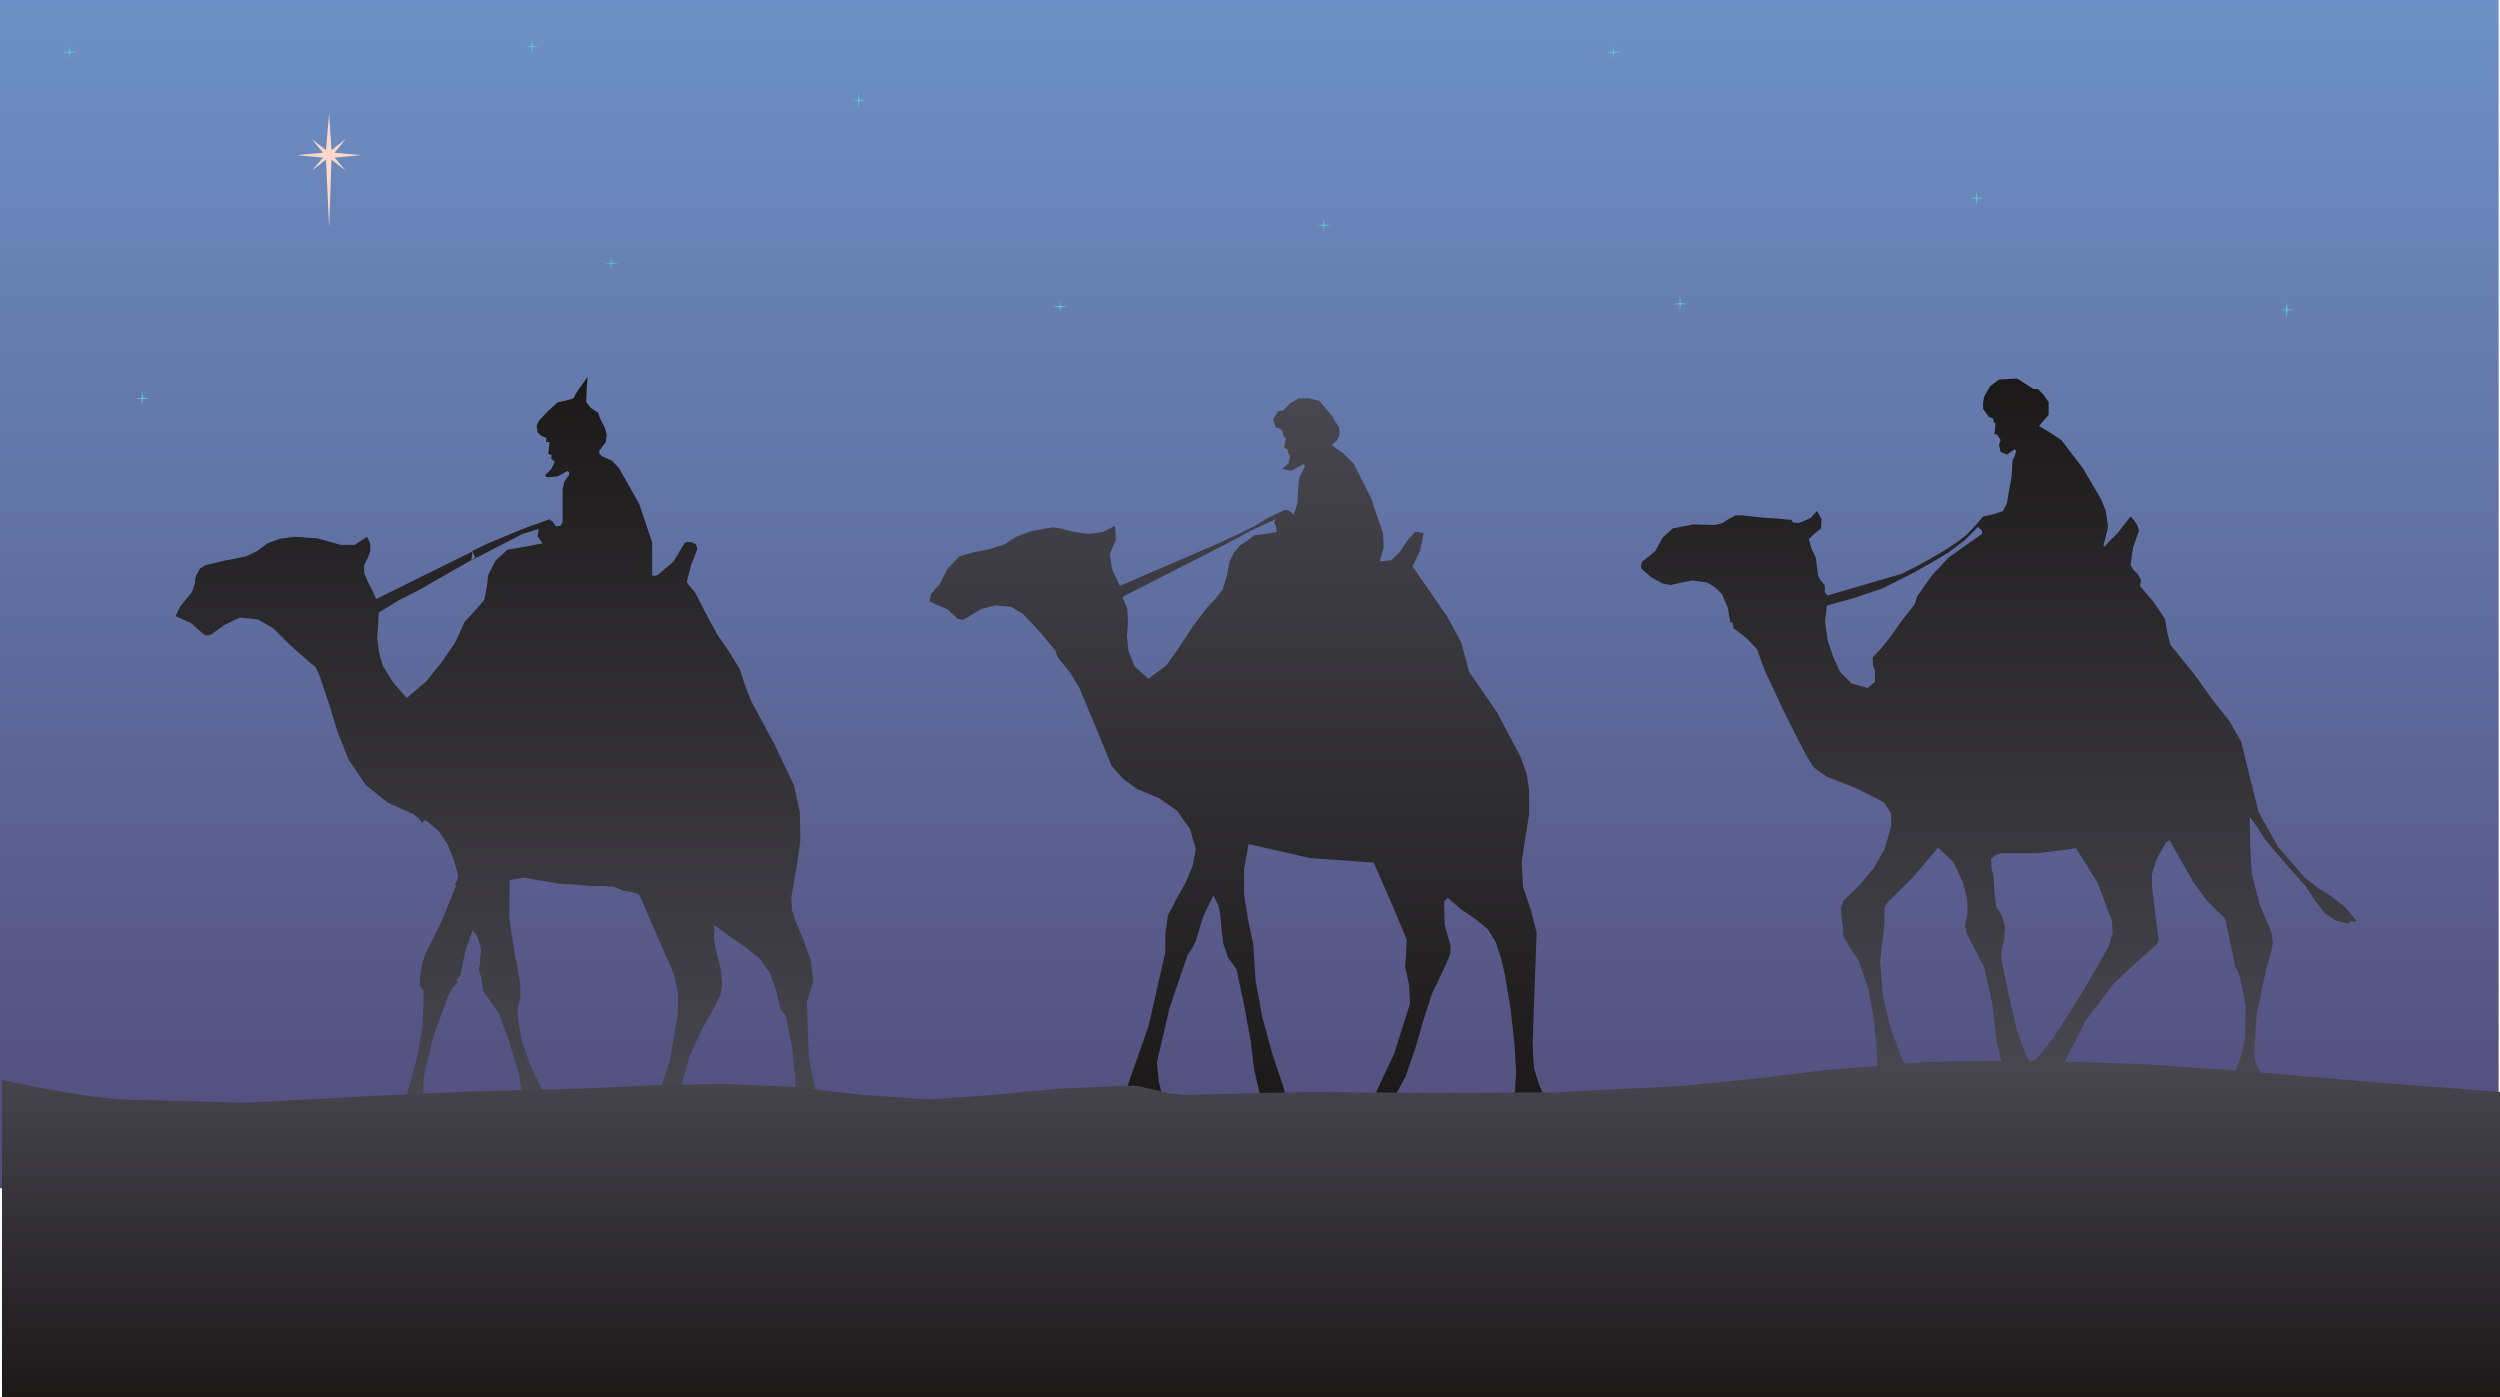 <svg xmlns="http://www.w3.org/2000/svg" xml:space="preserve" width="480" height="70.97mm" fill-rule="evenodd" stroke-linejoin="round" stroke-width="28.222" preserveAspectRatio="xMidYMid" version="1.2" viewBox="0 0 12700 7097"><defs class="ClipPathGroup"><clipPath id="a" clipPathUnits="userSpaceOnUse"><path d="M0 0h12700v7097H0z"/></clipPath></defs><g class="SlideGroup"><g class="Slide" clip-path="url(#a)"><g class="Page"><g class="com.sun.star.drawing.PolyPolygonShape"><path fill="none" d="M0 0h12694v6037H0z" class="BoundingBox"/><defs><linearGradient id="b" x1="6346" x2="6346" y1="6036" y2="0" gradientUnits="userSpaceOnUse"><stop offset="0" style="stop-color:#534b7a"/><stop offset="1" style="stop-color:#6d91c6"/></linearGradient></defs><path d="M12693 6036V0H0v6036h12693Z" style="fill:url(#b)"/></g><g class="com.sun.star.drawing.PolyPolygonShape"><path fill="none" d="M892 1915h3271v3732H892z" class="BoundingBox"/><defs><linearGradient id="c" x1="2527" x2="2527" y1="1915" y2="5645" gradientUnits="userSpaceOnUse"><stop offset="0" style="stop-color:#1b1918"/><stop offset="1" style="stop-color:#484750"/></linearGradient></defs><path d="m2394 2847 261-135 82-25-6 38 26 35-94 18-86 15-59 54-38 74-8 66-12 61-49 56-50 54-49 106-66 97-81 101-99 84-69-79-53-86-18-66-10-71 5-66 3-66 99-61 104-53 287-164-13-33-490 242-20-45-23-44-18-43v-40l18-37 13-33v-38l-16-36-63 41h-71l-118-33-117-8-74 10-63 23-51 38-56 28-106 21-102 24-28 17-18 33-7 21v20l-16 46-33 40-30 38-20 44 78 35 66 59 18 5 18-5 68-49 79-38 92 10 76 44 89 88 99 87 28 23 20 43 48 142 44 145 56 140 87 129 111 89 130 58 28 21 18 25 7-13h13l66 56 43 66 31 77 23 83-5 21-11 20 5 13-5 7-68 168-84 169-15 48-10 53-3 46 5 20 15 18v36l-5 144-25 145-38 145-41 142h117l-10-86 2-86 51-214 76-203 18-36 31-33-8-2v-10l13-13 7-15 23-112 38-109 21 25 12 36 10 35-5 46v28l-7 25 15 56 8 59 78 109 49 132 55 180 26 188h132l-46-119-56-117-43-122-20-124v-44l13-45v-76l-13-77-5-30-8-31-30-196 2-193 71-13 71 13 107 18 107 7 56 5h58l56 3 51 20 48 8 33 12 89 205 87 198 21 99v104l-44 251-87 244h136l15-142 41-142 61-132 71-127 23-51 10-48-8-79-20-76-15-74 2-75 76 57 79 54 74 58 53 74 33 94 23 94 13 15 12 18 33 165 16 162-3 79-5 76h129l-53-274-10-282 33-104-13-107-38-104-40-95-18-58-3-64 26-147 20-142-3-143-30-137-102-213-114-211-30-76-28-87-54-88-61-89-58-107-56-109-25-28-16-23 21-84 33-85-8-23-20-10-26-2-12 7-56 93-80 68-18 5-10-5v-166l-66-195-102-181-35-38-51-23-13-12-2-16 33-43 5-38-8-33-17-33-11-23-7-23-38-25-23-28 2-63 5-66-48 66-25 43-41 12-38 8-51 46-45 48-11 25 5 33 18 18 26 10v21l17 2-7 59 7 2 11 5-3 16 18 17-18 38-30 28 2 5 5 8 56-5 51-28 7 8v12l-25 36-8 38v168l-10 17-23 3-17-23-16-13-116 41-112 46-84 35-79 38-7 49Z" style="fill:url(#c)"/></g><g class="com.sun.star.drawing.PolyPolygonShape"><path fill="none" d="M4722 2024h3136v3573H4722z" class="BoundingBox"/><defs><linearGradient id="d" x1="6289" x2="6289" y1="5596" y2="2024" gradientUnits="userSpaceOnUse"><stop offset="0" style="stop-color:#1b1918"/><stop offset="1" style="stop-color:#484750"/></linearGradient></defs><path d="m6230 2763 121-66 129-59-5 10-2 3 10 28 2 23-53 10-59 7-35 26-38 25-32 38-22 44-13 71-21 71-38 48-43 46-73 96-64 99-69 97-91 68-69-61-33-81-7-71 5-71-3-69-25-63 450-229 38-20 40-20-2-21-38 18-41 18-460 198-40-86-11-77 31-71-5-71-64 33-71 8-73-10-72-18-35-5-33 5-79 15-71 26-69 43-76 23-76 15-71 20-61 64-41 81-23 23-20 25-7 36 25 12 66 28 53 49 26 5 23-13 71-43 73-18 77 8 60 35 87 92 79 96 5 18 10 20 58 71 48 79 82 196 81 199 58 66 72 53 111 46 94 66 64 91 30 102-17 89-36 84-46 81-43 84-13 91v94l-86 379-127 360 13 13 12 8h181l-26-99-10-99 64-277 91-267 23-36 20-38 36-122 53-109 26 51 10 51 5 71 10 74 23 68 43 59 39 183 33 180 18 147 33 142 5 13 10 8h117l-5-33-10-36-59-178-50-183-33-182-13-191-26-122-20-127v-129l23-127 312 71 323 23 86 195 82 196-3 68-5 71 20 89 5 97-81 256-114 242h104l69-130 48-137 40-140 46-142 38-79 36-76 18-46 2-40-30-109-3-117 10-13 10-5 64 56 71 48 66 53 41 66 28 84 18 79 30 178 20 183 8 137-8 137v8l-2 5h165l-36-79-28-89-5-71-2-66 10-277 10-277-30-117-39-114-7-124 18-122 20-122v-125l-13-84-30-83-120-227-142-206-40-150-74-135-86-124-87-127 38-79 18-89-23-5-20-2-43 48-36 56-43 40-58 6 20-72-3-71-63-183-87-172-53-51-58-43 25-21 15-30-2-38-21-31-5-10-7-13-36-43-33-38-51-12h-53l-43 25-38 38h-21l-28 43 13 41 23 7 13 13 2 20 3 6 13 10-11 45 5 5 13 6 5 22 8 11-8 38-33 28 46 10 61-33 8 5v7l-28 56-6 64-2 63-20 61-21-20-23-5-81 38-81 48-66 33-72 33 2 21Z" style="fill:url(#d)"/></g><g class="com.sun.star.drawing.PolyPolygonShape"><path fill="none" d="M8336 1923h3637v3545H8336z" class="BoundingBox"/><defs><linearGradient id="e" x1="10154" x2="10154" y1="1923" y2="5467" gradientUnits="userSpaceOnUse"><stop offset="0" style="stop-color:#1b1918"/><stop offset="1" style="stop-color:#484750"/></linearGradient></defs><path d="M10333 5467h122l23-5 12-13v-58l105-206 142-188 106-99 112-99 10-18v-18l-17-129-16-127v-66l26-82 45-78 6-5 12-8 62 109 61 107 71 96 89 87 26 124 25 122 15 25 8 23 30 150-2 153-18 91-33 89-5 13-10 10h155l-13-21-13-22-15-44-2-50 12-176 36-175 15-66 20-66 11-56-6-51-61-147-40-152-8-145-2-147 38 53 38 61 101 119 107 120 46 71 51 66 56 38 63 15 5-5 5-8 23 3 10-3-56-68-68-54-71-45-69-54-135-155-99-177-45-178-43-178-61-108-77-96-106-147-116-143-17-66-11-66-58-86-69-81 6-31-16-28-25-25-13-23 13-89 30-84-7-25-10-18-16-20-10-10-63 81-71 73-3-10 8-30 10-38 5-28-13-81-25-59-89-152-109-143-56-38-59-35 49-56v-66l-23-33-31-33h-23l-83-53-92 5-46 35-30 53-5 31v30l28 39 25 12v15l10 8-5 53 16 6 5 10 10 15-8 25 8 36 33 13 33-23 7-3 6 8-6 23-12 23-5 86-16 86-7 46-21 41-43 15-58 13-41 48-46 48-48 36-45 30-46 28-43 25v23l48-28 46-28 81-61 68-68 21 20v15l-87 61-83 59-87 94-73 104-6 20-7 21-64 81-61 86-43 54-45 48 2 40 10 26v58l-38 31-81-23-59-59-35-78-28-84-13-94 10-81 74-21 58-15 150-51 145-73 48-26 49-28v-23l-74 41-74 36-373 109-8-8-7-12 2-16-2-17-18-21-14-23-7-48-6-48-22-46-13-48 28-26 34-28 2-48-23-40-31 35-41 18-20 8-28-3-5-5-5-8-28-2-20-3-102-7-101-11h-33l-33 18-33 21-39 10-109-3-104 20-51 46-38 69-33 28-33 25-7 20 2 16 51 45 56 31 40 8 36-8 74-15 76 10 40 23 36 35 30 69 13 76h10l5 15v13l66 51 56 58 18 54 18 48 99 213 109 215 41 68 67 48 150 59 144 73 34 56v64l-31 112-56 99-74 89-83 81-3 15-8 15 3 54 8 53v38l38 66 40 59 49 142 28 150 15 147 7 150h160v-26l-10-20-10-18-13-12-60-160-41-163-15-185 22-191v-79l11-23 139-139 122-145 79 74 48 104 21 81 2 79-13 56 8 40 89 173 41 183 22 188 41 183h135l-13-59v-22l-36-84-27-84-39-170-35-170v-51l13-54 5-68-23-66-8-13-13-13-10-78-5-82-10-45-2-46 27-20 26-8h188l190-25 110 175 73 195 3 64-21 68-132 229-147 231-48 61-49 59h-15l13 76Z" style="fill:url(#e)"/></g><g class="com.sun.star.drawing.PolyPolygonShape"><path fill="none" d="M10 5387h12692v1711H10z" class="BoundingBox"/><defs><linearGradient id="f" x1="6355" x2="6355" y1="7097" y2="5387" gradientUnits="userSpaceOnUse"><stop offset="0" style="stop-color:#1b1918"/><stop offset="1" style="stop-color:#484750"/></linearGradient></defs><path d="m10319 5387-521 7-522 41-363 45-363 36-640 33-635 3-633-5-624 15-79-8-84-20-84-18h-76l-325 15-323 31-327 23-336-23-360-41-364-15-363 8-366 17-519 13-520 23-646 35-642-17-142-16-140-22-145-26-167-35v1611h12691V5547l-599-46-597-51-592-43-594-20Z" style="fill:url(#f)"/></g><g class="com.sun.star.drawing.PolyPolygonShape"><path fill="none" d="M3068 1300h76v77h-76z" class="BoundingBox"/><path fill="#5BC3CD" d="m3104 1300 3 34 36 2-36 5-3 34-2-34-34-5h34l2-36Z"/></g><g class="com.sun.star.drawing.PolyPolygonShape"><path fill="none" d="M685 1986h74v73h-74z" class="BoundingBox"/><path fill="#5BC3CD" d="m721 1986 6 33 31 6-31 2-6 31-2-31-33-2 33-4 2-35Z"/></g><g class="com.sun.star.drawing.PolyPolygonShape"><path fill="none" d="M5347 1521h76v73h-76z" class="BoundingBox"/><path fill="#5BC3CD" d="m5386 1521 2 33 34 2-34 6-2 31-3-31-36-6 36-2 3-33Z"/></g><g class="com.sun.star.drawing.PolyPolygonShape"><path fill="none" d="M6688 1107h77v77h-77z" class="BoundingBox"/><path fill="#5BC3CD" d="m6724 1107 5 34 34 2-34 5-5 34-2-34-34-5 34-2 2-34Z"/></g><g class="com.sun.star.drawing.PolyPolygonShape"><path fill="none" d="M8498 1505h74v74h-74z" class="BoundingBox"/><path fill="#5BC3CD" d="m8534 1506 4 33 33 6-33 2-4 31-2-31-33-2 33-6 2-33Z"/></g><g class="com.sun.star.drawing.PolyPolygonShape"><path fill="none" d="M10004 970h74v73h-74z" class="BoundingBox"/><path fill="#5BC3CD" d="m10040 970 6 33 31 2-31 6-6 31-2-31-33-6 33-2 2-33Z"/></g><g class="com.sun.star.drawing.PolyPolygonShape"><path fill="none" d="M11582 1537h73v77h-73z" class="BoundingBox"/><path fill="#5BC3CD" d="m11617 1537 4 34 33 2-33 5-4 34-5-34-30-5h30l5-36Z"/></g><g class="com.sun.star.drawing.PolyPolygonShape"><path fill="none" d="M1506 577h330v579h-330z" class="BoundingBox"/><path fill="#FCD8CA" d="m1506 788 135-12-57-70 72 57 16-186 12 186 72-57-56 70 135 12-135 13 56 66-72-56-12 344-16-344-72 56 57-66-135-13Z"/></g><g class="com.sun.star.drawing.PolyPolygonShape"><path fill="none" d="M4325 472h74v77h-74z" class="BoundingBox"/><path fill="#5BC3CD" d="m4361 472 6 34 31 5-31 2-6 34-2-34-33-2 33-3 2-36Z"/></g><g class="com.sun.star.drawing.PolyPolygonShape"><path fill="none" d="M8158 229h77v73h-77z" class="BoundingBox"/><path fill="#5BC3CD" d="m8197 229 2 33 34 2-34 6-2 31-5-31-34-6 34-2 5-33Z"/></g><g class="com.sun.star.drawing.PolyPolygonShape"><path fill="none" d="M317 229h74v73h-74z" class="BoundingBox"/><path fill="#5BC3CD" d="m353 229 4 33 33 2-33 6-4 31-2-31-33-6 33-2 2-33Z"/></g><g class="com.sun.star.drawing.PolyPolygonShape"><path fill="none" d="M2667 198h73v76h-73z" class="BoundingBox"/><path fill="#5BC3CD" d="m2702 198 4 34 33 5-33 2-4 34-5-34-30-2 30-3 5-36Z"/></g></g></g></g></svg>

